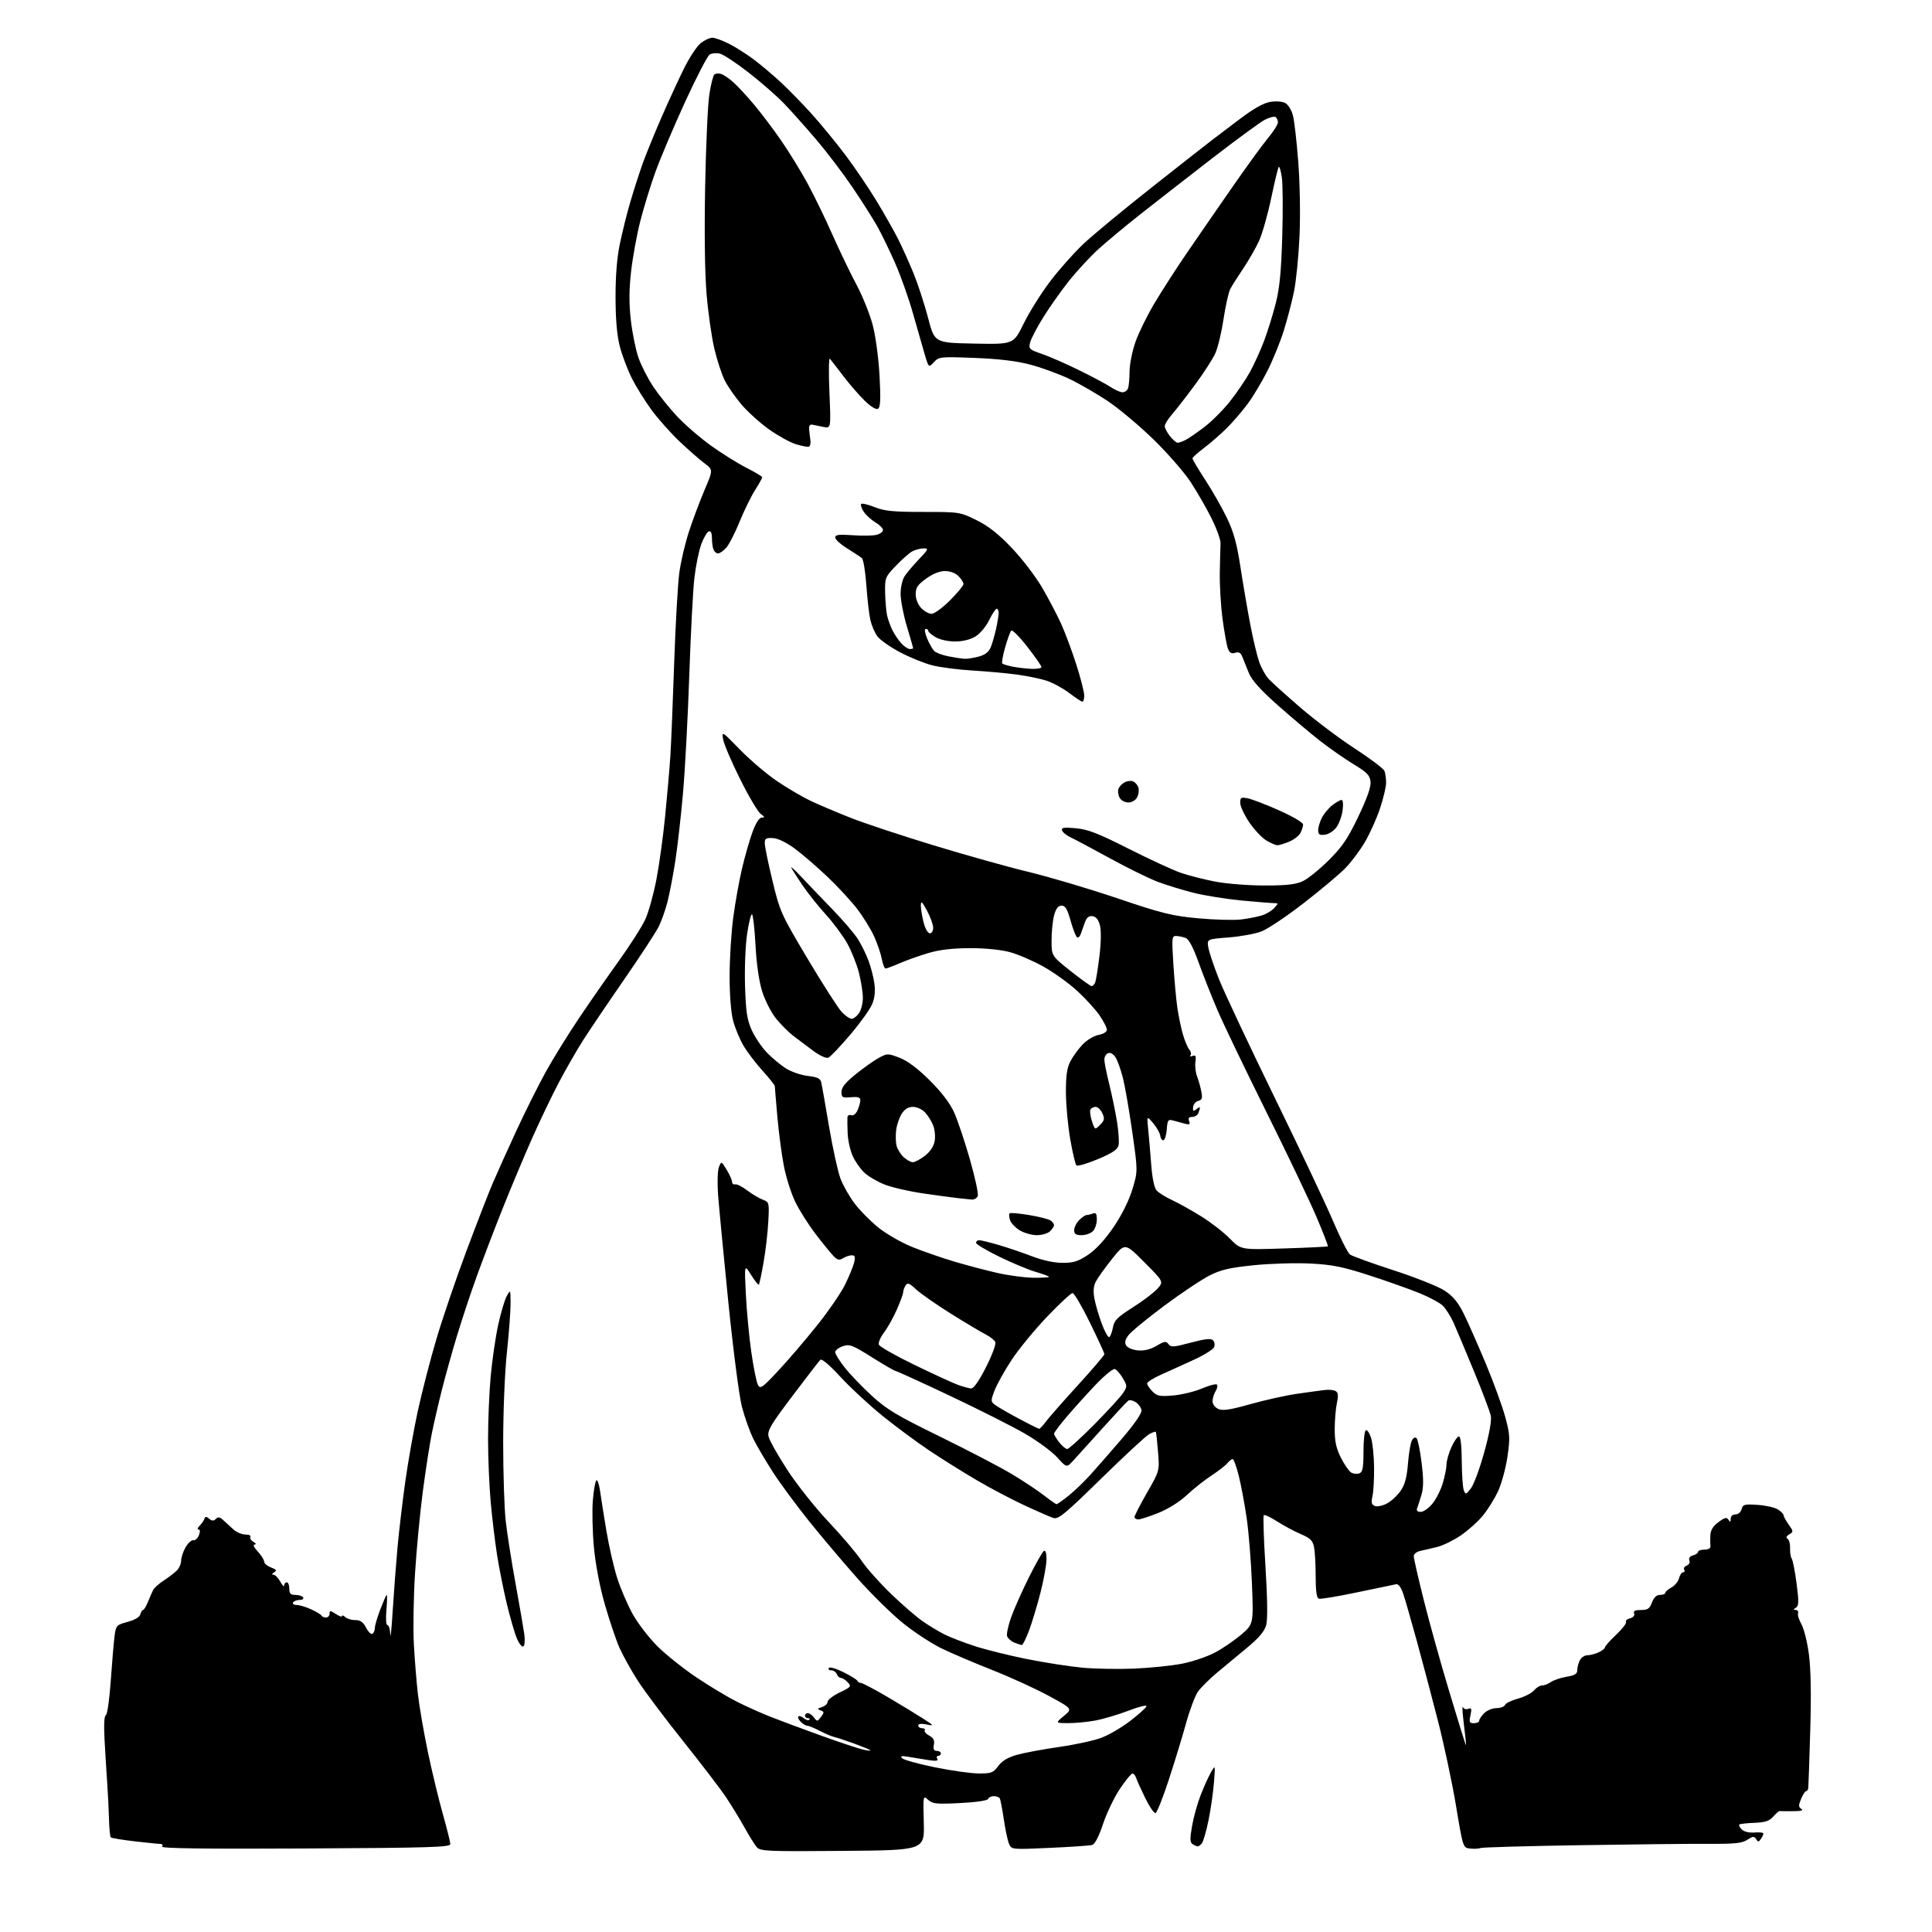 <?xml version="1.0" encoding="UTF-8" standalone="no"?>
<svg 
  version="1.1" 
  xmlns="http://www.w3.org/2000/svg" 
  xmlns:xlink="http://www.w3.org/1999/xlink" 
  xmlns:svg="http://www.w3.org/2000/svg"
  xmlns:rdf="http://www.w3.org/1999/02/22-rdf-syntax-ns#"
  xmlns:cc="http://creativecommons.org/ns#"
  xmlns:dc="http://purl.org/dc/elements/1.1/"
  viewBox="0 0 768 768"
  width="768"
  height="768"
>
<style>svg {background-color: white; }</style>"
<path stroke="none" fill="black" fill-rule="evenodd" d="M334.92,735.76C304.84,736.01 302.22,735.89 300.82,734.26C299.99,733.29 297.81,729.80 295.98,726.50C294.15,723.20 290.85,717.80 288.65,714.50C286.46,711.20 278.72,701.08 271.46,692.00C264.20,682.92 256.10,672.12 253.47,668.00C250.83,663.88 247.59,658.03 246.25,655.02C244.91,652.00 242.32,644.32 240.48,637.95C238.42,630.78 236.75,622.05 236.09,615.08C235.52,608.88 235.32,600.46 235.67,596.37C236.02,592.28 236.65,588.71 237.09,588.45C237.52,588.18 238.17,590.11 238.54,592.73C238.91,595.35 240.04,602.47 241.05,608.55C242.07,614.63 243.99,623.03 245.32,627.22C246.65,631.41 249.44,637.91 251.53,641.67C253.62,645.42 258.10,651.23 261.49,654.57C264.87,657.90 271.86,663.45 277.01,666.90C282.16,670.35 289.33,674.65 292.94,676.46C296.55,678.27 302.43,680.92 306.00,682.34C309.57,683.76 318.68,687.15 326.22,689.87C333.77,692.60 341.42,695.14 343.22,695.53C345.03,695.92 346.27,696.02 346.00,695.75C345.73,695.49 342.80,694.29 339.50,693.08C336.20,691.88 332.65,690.71 331.62,690.48C330.58,690.25 327.98,689.15 325.84,688.03C323.69,686.91 321.47,686.00 320.90,686.00C320.33,686.00 319.16,685.30 318.31,684.45C317.46,683.60 317.03,682.64 317.36,682.31C317.68,681.98 318.65,682.29 319.50,683.00C320.35,683.71 321.34,684.00 321.69,683.64C322.04,683.29 321.81,683.00 321.17,683.00C320.53,683.00 320.00,682.55 320.00,682.00C320.00,681.45 320.51,681.00 321.14,681.00C321.77,681.00 322.86,681.79 323.58,682.75C324.80,684.40 324.96,684.39 326.36,682.50C327.70,680.71 327.68,680.44 326.18,679.90C324.77,679.39 324.86,679.18 326.75,678.58C327.99,678.19 329.00,677.24 329.00,676.47C329.00,675.70 331.17,674.04 333.81,672.77C338.33,670.61 338.52,670.36 336.98,668.74C336.07,667.78 334.86,667.00 334.27,667.00C333.69,667.00 332.95,666.33 332.64,665.50C332.32,664.67 331.35,664.00 330.47,664.00C329.60,664.00 329.15,663.57 329.47,663.05C329.80,662.52 332.33,663.25 335.28,664.71C338.15,666.14 340.65,667.70 340.83,668.16C341.02,668.62 341.65,669.00 342.25,669.00C342.84,669.00 347.64,671.54 352.91,674.63C358.19,677.73 364.52,681.59 367.00,683.20C371.40,686.06 371.43,686.12 368.25,685.49C366.19,685.08 365.00,685.24 365.00,685.92C365.00,686.51 365.70,687.00 366.56,687.00C367.42,687.00 367.88,687.38 367.59,687.85C367.30,688.32 368.11,689.26 369.38,689.94C371.08,690.85 371.57,691.81 371.23,693.59C370.89,695.33 371.21,696.00 372.38,696.00C373.27,696.00 374.00,696.45 374.00,697.00C374.00,697.55 373.52,698.00 372.94,698.00C372.36,698.00 372.20,698.52 372.59,699.15C373.11,699.99 372.11,700.12 368.90,699.63C366.48,699.25 362.93,698.68 361.00,698.35C358.37,697.90 357.77,698.04 358.59,698.92C359.19,699.56 365.04,701.18 371.59,702.52C378.14,703.86 386.00,704.97 389.06,704.98C394.08,705.00 394.84,704.71 396.82,702.02C398.34,699.97 400.64,698.59 404.26,697.57C407.14,696.76 414.65,695.36 420.95,694.46C427.25,693.56 434.82,691.92 437.77,690.81C440.73,689.71 445.89,686.69 449.25,684.11C452.61,681.54 455.53,678.91 455.74,678.28C455.95,677.64 452.78,678.41 448.69,679.99C444.61,681.56 438.64,683.33 435.45,683.93C432.25,684.52 427.35,684.99 424.57,684.97C419.50,684.95 419.50,684.95 422.92,682.11C426.35,679.27 426.35,679.27 416.92,674.14C411.74,671.32 401.65,666.71 394.50,663.89C387.35,661.07 378.30,657.22 374.39,655.32C370.47,653.43 363.61,648.95 359.14,645.37C354.67,641.80 346.42,633.70 340.80,627.37C335.18,621.04 326.54,610.83 321.61,604.68C316.68,598.53 310.30,589.90 307.44,585.50C304.58,581.10 301.04,575.09 299.56,572.15C298.08,569.21 295.99,563.36 294.91,559.15C293.81,554.88 291.43,536.49 289.51,517.50C287.63,498.80 285.80,479.68 285.45,475.00C285.10,470.28 285.24,465.39 285.77,464.00C286.73,461.50 286.73,461.50 288.86,465.00C290.03,466.93 290.99,469.08 291.00,469.79C291.00,470.51 291.56,470.96 292.25,470.80C292.94,470.64 295.08,471.72 297.00,473.19C298.93,474.66 301.70,476.32 303.16,476.87C305.77,477.86 305.81,478.01 305.41,485.62C305.19,489.88 304.34,497.17 303.53,501.83C302.72,506.48 301.87,510.46 301.65,510.68C301.43,510.90 300.05,509.15 298.57,506.79C295.89,502.50 295.89,502.50 296.49,514.50C296.81,521.10 297.79,531.45 298.66,537.50C299.53,543.55 300.70,549.39 301.27,550.47C302.21,552.26 302.91,551.79 309.29,544.97C313.14,540.86 320.07,532.77 324.69,527.00C329.32,521.23 334.41,513.80 336.01,510.50C337.61,507.20 339.22,503.26 339.57,501.75C340.07,499.61 339.85,499.00 338.59,499.00C337.70,499.00 336.15,499.52 335.13,500.15C333.65,501.08 332.93,500.92 331.40,499.36C330.35,498.30 327.12,494.33 324.22,490.54C321.31,486.76 317.64,480.92 316.04,477.58C314.45,474.24 312.45,467.90 311.60,463.50C310.74,459.10 309.58,450.32 309.02,444.00C308.46,437.68 308.01,432.17 308.00,431.76C308.00,431.35 305.80,428.59 303.10,425.61C300.41,422.64 296.99,418.14 295.52,415.62C294.04,413.09 292.20,408.66 291.43,405.76C290.58,402.57 290.03,395.57 290.03,388.00C290.04,381.12 290.68,370.71 291.46,364.86C292.23,359.01 293.80,350.24 294.94,345.36C296.08,340.49 297.97,333.91 299.13,330.75C300.50,327.03 301.81,325.00 302.84,325.00C304.12,325.00 304.04,324.71 302.44,323.59C301.33,322.82 297.66,316.63 294.27,309.84C290.88,303.05 287.83,295.93 287.48,294.00C286.86,290.53 286.91,290.56 294.18,298.01C298.20,302.15 304.88,307.81 309.00,310.59C313.12,313.38 319.16,316.91 322.42,318.44C325.67,319.97 332.69,322.94 338.02,325.05C343.34,327.17 358.19,332.09 371.01,336.00C383.84,339.91 400.89,344.69 408.91,346.61C416.94,348.54 432.73,353.23 444.00,357.03C462.13,363.16 465.88,364.08 476.41,365.05C482.97,365.65 490.62,365.85 493.41,365.50C496.21,365.15 499.91,364.43 501.63,363.89C503.35,363.36 505.56,362.04 506.53,360.96C508.24,359.08 508.23,359.00 506.40,359.00C505.36,359.00 499.55,358.53 493.50,357.96C487.45,357.38 478.90,356.01 474.50,354.91C470.10,353.81 463.65,351.83 460.16,350.51C456.67,349.18 448.12,344.97 441.16,341.16C434.20,337.34 427.18,333.61 425.57,332.86C423.96,332.11 422.44,330.87 422.19,330.10C421.82,328.97 422.86,328.80 427.66,329.24C432.45,329.67 436.47,331.23 448.67,337.40C456.96,341.59 466.33,345.91 469.48,346.99C472.62,348.07 478.80,349.64 483.21,350.48C487.62,351.32 496.39,352.00 502.71,352.00C511.42,352.00 515.08,351.59 517.85,350.30C519.86,349.37 524.48,345.64 528.13,342.02C533.54,336.66 535.71,333.46 539.94,324.63C543.46,317.27 545.02,312.84 544.81,310.76C544.55,308.21 543.47,307.08 538.19,303.87C534.71,301.77 528.77,297.63 524.98,294.69C521.19,291.74 513.60,285.36 508.12,280.51C501.15,274.33 497.66,270.46 496.47,267.60C495.54,265.34 494.38,262.46 493.88,261.19C493.21,259.46 492.48,259.03 490.99,259.50C489.51,259.97 488.78,259.54 488.12,257.81C487.63,256.53 486.67,251.21 485.98,245.99C485.28,240.77 484.80,232.45 484.89,227.50C484.99,222.55 485.11,217.38 485.18,216.00C485.24,214.62 483.65,210.18 481.64,206.12C479.62,202.06 475.87,195.53 473.30,191.62C470.73,187.70 464.09,180.10 458.56,174.71C453.03,169.33 444.89,162.49 440.48,159.52C436.06,156.55 429.09,152.52 424.98,150.57C420.86,148.63 413.90,146.08 409.50,144.93C404.04,143.49 397.03,142.65 387.41,142.28C373.78,141.75 373.26,141.81 371.24,143.97C369.17,146.20 369.17,146.20 367.58,140.85C366.71,137.91 364.63,130.63 362.95,124.69C361.28,118.74 358.09,109.74 355.87,104.69C353.65,99.63 350.45,93.03 348.75,90.00C347.05,86.97 342.62,80.00 338.90,74.50C335.18,69.00 328.69,60.45 324.48,55.50C320.26,50.55 314.49,44.09 311.66,41.14C308.82,38.20 302.51,32.68 297.64,28.89C292.77,25.09 287.64,21.70 286.24,21.34C284.84,20.99 282.97,21.15 282.10,21.69C281.22,22.24 276.81,30.74 272.30,40.59C267.79,50.44 262.50,62.93 260.54,68.34C258.59,73.75 255.87,82.60 254.50,87.99C253.13,93.39 251.50,102.35 250.87,107.90C250.04,115.21 250.01,120.56 250.77,127.28C251.35,132.38 252.72,139.10 253.81,142.21C254.90,145.31 257.53,150.47 259.65,153.66C261.77,156.85 266.04,162.17 269.14,165.49C272.24,168.81 278.32,174.06 282.64,177.16C286.96,180.27 293.31,184.23 296.75,185.97C300.19,187.71 303.00,189.40 303.00,189.73C303.00,190.06 301.69,192.39 300.10,194.91C298.50,197.44 295.74,203.10 293.95,207.50C292.17,211.90 289.80,216.51 288.68,217.75C287.56,218.99 286.10,220.00 285.43,220.00C284.76,220.00 283.94,219.29 283.61,218.42C283.27,217.55 283.00,215.49 283.00,213.83C283.00,211.88 282.56,210.98 281.75,211.25C281.06,211.48 279.72,213.76 278.77,216.32C277.82,218.88 276.59,224.92 276.03,229.74C275.47,234.56 274.56,252.00 274.00,268.50C273.44,285.00 272.32,306.06 271.50,315.30C270.69,324.54 269.31,336.69 268.44,342.30C267.57,347.91 266.18,355.17 265.35,358.44C264.52,361.71 262.93,366.21 261.80,368.44C260.68,370.67 254.48,380.15 248.02,389.50C241.55,398.85 234.26,409.65 231.80,413.50C229.35,417.35 225.06,424.81 222.27,430.08C219.48,435.35 214.63,445.47 211.48,452.58C208.33,459.69 203.07,472.23 199.79,480.45C196.51,488.68 191.87,500.83 189.48,507.45C187.08,514.08 183.53,524.79 181.58,531.25C179.63,537.72 176.93,547.39 175.59,552.75C174.24,558.11 172.45,565.88 171.62,570.00C170.78,574.12 169.18,584.49 168.06,593.03C166.94,601.57 165.55,616.20 164.97,625.53C164.39,634.86 164.18,647.45 164.51,653.50C164.83,659.55 165.56,668.55 166.13,673.50C166.70,678.45 168.49,688.80 170.10,696.50C171.71,704.20 174.38,715.25 176.02,721.05C177.66,726.85 179.00,732.25 179.00,733.05C179.00,734.30 170.99,734.54 121.41,734.80C81.38,735.01 64.02,734.78 64.47,734.05C64.83,733.47 64.53,733.00 63.81,732.99C63.09,732.99 58.47,732.52 53.55,731.96C48.63,731.39 44.35,730.68 44.05,730.38C43.75,730.08 43.42,726.83 43.33,723.16C43.24,719.50 42.91,712.90 42.60,708.50C42.29,704.10 41.82,696.37 41.55,691.32C41.24,685.54 41.44,682.02 42.08,681.81C42.64,681.62 43.53,675.40 44.04,667.98C44.56,660.57 45.24,652.58 45.56,650.23C46.10,646.14 46.32,645.91 50.72,644.73C53.56,643.97 55.49,642.83 55.78,641.75C56.03,640.79 56.52,640.00 56.87,640.00C57.22,640.00 58.10,638.54 58.82,636.75C59.54,634.96 60.48,632.83 60.91,632.00C61.34,631.17 63.22,629.50 65.09,628.28C66.97,627.06 69.29,625.29 70.25,624.35C71.21,623.42 72.00,621.64 72.00,620.41C72.00,619.17 72.79,616.78 73.75,615.10C74.71,613.41 76.11,612.14 76.87,612.27C77.62,612.40 78.62,611.49 79.08,610.25C79.63,608.81 79.56,608.00 78.90,608.00C78.32,608.00 78.52,607.33 79.34,606.52C80.15,605.70 81.01,604.47 81.25,603.77C81.59,602.76 81.98,602.75 83.16,603.73C84.29,604.66 84.93,604.67 85.81,603.79C86.70,602.90 87.40,603.02 88.74,604.27C89.71,605.17 91.51,606.83 92.75,607.95C93.99,609.08 96.15,610.00 97.56,610.00C98.97,610.00 99.86,610.42 99.54,610.94C99.22,611.45 99.75,612.34 100.73,612.91C101.78,613.52 101.97,613.95 101.21,613.97C100.45,613.99 100.96,615.12 102.46,616.74C103.86,618.25 105.00,620.06 105.00,620.76C105.00,621.47 106.22,622.51 107.72,623.08C109.90,623.91 110.14,624.30 108.97,625.04C108.02,625.64 107.93,625.97 108.72,625.98C109.39,625.99 110.61,627.24 111.43,628.75C112.25,630.26 112.94,630.94 112.96,630.25C112.98,629.56 113.45,629.00 114.00,629.00C114.55,629.00 115.00,630.12 115.00,631.50C115.00,633.48 115.50,634.00 117.44,634.00C118.78,634.00 120.16,634.45 120.50,635.00C120.84,635.55 120.22,636.00 119.12,636.00C118.02,636.00 116.84,636.45 116.50,637.00C116.16,637.55 116.79,638.00 117.91,638.00C119.02,638.00 121.63,638.79 123.72,639.75C125.80,640.71 127.65,641.84 127.83,642.25C128.02,642.66 128.80,643.00 129.58,643.00C130.36,643.00 131.00,642.31 131.00,641.48C131.00,640.14 131.31,640.16 133.50,641.59C134.88,642.49 136.00,642.86 136.00,642.42C136.00,641.97 136.54,642.14 137.20,642.80C137.86,643.46 139.65,644.00 141.17,644.00C143.25,644.00 144.34,644.76 145.52,647.03C146.38,648.70 147.52,649.80 148.04,649.47C148.57,649.15 149.00,648.12 149.00,647.19C149.00,646.26 149.94,643.02 151.09,640.00C152.24,636.98 153.40,634.27 153.68,634.00C153.95,633.73 153.93,636.31 153.62,639.75C153.29,643.49 153.46,646.00 154.03,646.00C154.57,646.00 155.07,647.69 155.15,649.75C155.22,651.81 155.65,647.65 156.09,640.50C156.54,633.35 157.39,622.10 157.98,615.50C158.58,608.90 159.98,596.98 161.10,589.00C162.22,581.02 164.47,568.34 166.10,560.81C167.74,553.28 171.09,540.34 173.55,532.05C176.01,523.76 181.36,508.09 185.43,497.24C189.50,486.38 194.16,474.35 195.80,470.50C197.44,466.65 201.71,457.17 205.29,449.43C208.87,441.69 214.16,431.12 217.03,425.94C219.91,420.76 225.74,411.34 229.98,405.01C234.23,398.68 241.43,388.32 245.98,382.00C250.53,375.68 255.29,368.18 256.57,365.34C257.85,362.51 259.80,355.46 260.92,349.67C262.04,343.89 263.61,332.48 264.42,324.33C265.23,316.17 266.16,305.45 266.48,300.50C266.80,295.55 267.48,278.90 268.00,263.50C268.52,248.10 269.45,231.90 270.06,227.50C270.67,223.10 272.43,215.68 273.97,211.00C275.51,206.32 278.28,198.96 280.13,194.63C283.49,186.75 283.49,186.75 280.00,184.13C278.07,182.69 273.65,178.81 270.17,175.52C266.69,172.23 261.68,166.60 259.04,163.02C256.40,159.43 252.87,153.76 251.19,150.42C249.51,147.08 247.38,141.45 246.44,137.92C245.28,133.52 244.73,127.40 244.69,118.50C244.66,109.85 245.23,102.65 246.39,97.00C247.35,92.33 249.26,84.67 250.64,80.00C252.02,75.33 254.20,68.58 255.47,65.00C256.75,61.42 260.15,53.10 263.02,46.50C265.90,39.90 269.97,31.06 272.08,26.86C274.19,22.65 277.12,18.26 278.59,17.11C280.07,15.95 282.12,15.00 283.17,15.00C284.21,15.00 287.19,16.08 289.79,17.40C292.39,18.71 296.82,21.53 299.64,23.65C302.45,25.77 307.24,29.80 310.28,32.61C313.32,35.42 318.82,41.05 322.50,45.11C326.17,49.17 332.23,56.55 335.97,61.50C339.70,66.45 345.29,74.69 348.40,79.82C351.50,84.94 355.38,91.79 357.02,95.03C358.65,98.27 361.42,104.43 363.17,108.71C364.92,113.00 367.51,120.95 368.93,126.38C371.50,136.27 371.50,136.27 387.19,136.58C402.88,136.89 402.88,136.89 406.89,128.70C409.09,124.19 413.81,116.65 417.37,111.95C420.92,107.25 426.92,100.50 430.68,96.95C434.45,93.40 446.94,83.08 458.45,74.00C469.96,64.92 480.57,56.60 482.03,55.50C483.50,54.40 488.35,50.73 492.81,47.34C498.24,43.22 502.23,40.97 504.88,40.52C507.19,40.13 509.70,40.31 510.89,40.94C512.01,41.54 513.39,43.73 513.94,45.80C514.50,47.86 515.47,56.29 516.09,64.53C516.75,73.14 516.95,85.66 516.57,94.00C516.21,101.97 515.22,111.86 514.37,115.97C513.52,120.08 511.70,127.05 510.31,131.47C508.93,135.89 506.03,143.02 503.87,147.33C501.71,151.63 498.16,157.57 495.98,160.52C493.80,163.47 490.00,167.87 487.54,170.30C485.08,172.73 481.04,176.25 478.56,178.11C476.09,179.97 474.05,181.82 474.03,182.22C474.01,182.61 476.29,186.44 479.08,190.72C481.88,195.00 485.75,201.81 487.70,205.85C490.41,211.48 491.66,216.02 493.09,225.35C494.11,232.03 495.87,242.30 496.99,248.16C498.11,254.03 499.71,260.76 500.55,263.13C501.38,265.50 503.06,268.53 504.28,269.86C505.50,271.19 511.21,276.34 516.96,281.30C522.71,286.26 532.43,293.58 538.56,297.56C544.69,301.54 550.00,305.56 550.35,306.48C550.71,307.41 551.00,309.51 551.00,311.16C551.00,312.80 549.90,317.42 548.56,321.42C547.22,325.42 544.52,331.41 542.57,334.74C540.62,338.06 537.11,342.75 534.76,345.14C532.42,347.54 524.99,353.77 518.25,359.00C511.51,364.23 503.95,369.29 501.46,370.25C498.96,371.21 493.07,372.29 488.35,372.65C479.79,373.31 479.79,373.31 480.32,376.58C480.61,378.38 482.51,384.05 484.54,389.18C486.57,394.30 496.48,415.38 506.55,436.00C516.62,456.62 527.16,478.90 529.96,485.50C532.77,492.10 535.76,498.02 536.60,498.66C537.44,499.30 545.26,502.13 553.97,504.96C562.68,507.79 571.84,511.44 574.31,513.08C577.64,515.29 579.62,517.69 581.89,522.28C583.58,525.70 587.50,534.58 590.60,542.00C593.70,549.42 597.18,558.95 598.33,563.17C600.24,570.14 600.32,571.58 599.24,579.03C598.58,583.54 596.93,589.67 595.56,592.65C594.20,595.63 591.47,600.03 589.49,602.44C587.52,604.85 583.56,608.41 580.70,610.34C577.84,612.28 573.70,614.32 571.50,614.89C569.30,615.45 566.26,616.16 564.75,616.47C563.13,616.81 562.00,617.70 562.00,618.64C562.00,619.52 563.82,627.50 566.05,636.37C568.27,645.24 572.81,661.50 576.13,672.50C579.45,683.50 582.36,692.95 582.59,693.50C582.82,694.05 582.76,692.48 582.45,690.00C582.14,687.52 581.70,683.70 581.48,681.50C581.26,679.30 581.32,678.04 581.60,678.69C581.89,679.35 582.83,679.62 583.68,679.29C584.95,678.80 585.10,679.25 584.53,681.85C583.93,684.60 584.11,685.00 585.92,685.00C587.06,685.00 588.00,684.55 588.00,684.00C588.00,683.45 588.90,682.10 590.00,681.00C591.10,679.90 593.30,679.00 594.89,679.00C596.48,679.00 598.00,678.43 598.27,677.74C598.54,677.05 600.84,675.92 603.38,675.24C605.93,674.56 608.79,673.10 609.73,672.00C610.67,670.90 612.14,670.00 613.00,670.00C613.86,670.00 615.44,669.38 616.53,668.63C617.61,667.87 620.41,666.93 622.75,666.54C626.08,665.98 627.00,665.39 627.00,663.85C627.00,662.76 627.47,661.00 628.04,659.93C628.60,658.87 629.93,658.00 630.99,658.00C632.04,658.00 634.05,657.48 635.45,656.84C636.85,656.20 638.00,655.31 638.00,654.85C638.00,654.39 640.00,652.13 642.45,649.83C644.90,647.53 646.65,645.24 646.35,644.76C646.05,644.27 646.77,643.61 647.96,643.30C649.25,642.96 649.90,642.19 649.59,641.37C649.21,640.38 649.97,640.00 652.31,640.00C655.00,640.00 655.76,639.49 656.69,637.00C657.45,634.99 658.51,634.00 659.91,634.00C661.06,634.00 662.00,633.63 662.00,633.17C662.00,632.71 663.09,631.75 664.42,631.04C665.76,630.33 667.12,628.68 667.44,627.37C667.77,626.07 668.51,625.00 669.08,625.00C669.65,625.00 669.84,624.55 669.50,623.99C669.15,623.44 669.60,622.71 670.49,622.36C671.41,622.01 671.87,621.10 671.55,620.28C671.20,619.36 671.74,618.62 673.00,618.29C674.10,618.00 675.00,617.37 675.00,616.88C675.00,616.40 676.14,616.00 677.54,616.00C679.00,616.00 680.02,615.46 679.93,614.75C679.84,614.06 679.82,612.12 679.88,610.44C679.97,608.25 680.89,606.72 683.12,605.07C685.64,603.20 686.40,603.03 687.10,604.13C687.78,605.21 687.97,605.12 687.98,603.75C687.99,602.71 688.76,602.00 689.88,602.00C690.95,602.00 692.00,601.10 692.31,599.91C692.80,598.03 693.45,597.86 698.68,598.21C701.88,598.42 705.51,599.24 706.75,600.04C707.99,600.83 709.00,601.87 709.00,602.34C709.00,602.81 709.91,604.47 711.02,606.03C712.94,608.73 712.95,608.93 711.27,609.92C710.06,610.63 709.86,611.21 710.62,611.73C711.23,612.15 711.67,613.85 711.59,615.50C711.52,617.15 711.81,619.01 712.25,619.63C712.68,620.25 713.55,624.68 714.17,629.48C715.11,636.75 715.06,638.35 713.90,639.09C712.78,639.79 712.77,639.97 713.83,639.98C714.57,639.99 714.98,640.56 714.75,641.25C714.51,641.94 715.13,643.94 716.12,645.70C717.11,647.46 718.44,652.83 719.07,657.63C719.84,663.41 720.02,673.66 719.60,687.93C719.25,699.79 718.90,710.06 718.82,710.75C718.73,711.44 718.35,712.00 717.95,712.00C717.56,712.00 716.67,713.39 715.96,715.09C714.89,717.67 714.91,718.33 716.09,719.08C717.03,719.67 715.93,719.97 712.75,719.98C710.14,719.99 707.74,719.97 707.42,719.93C707.11,719.90 705.97,720.88 704.89,722.12C703.36,723.89 701.73,724.43 697.39,724.60C694.34,724.72 691.63,725.03 691.38,725.29C691.12,725.55 691.57,726.43 692.39,727.25C693.29,728.14 695.29,728.62 697.44,728.45C699.40,728.29 700.99,728.47 700.98,728.83C700.98,729.20 700.53,730.17 699.98,731.00C699.14,732.29 698.87,732.30 698.09,731.08C697.31,729.87 696.79,729.91 694.60,731.34C692.51,732.71 689.64,733.01 679.26,732.95C672.24,732.91 649.27,733.15 628.21,733.49C607.15,733.82 589.30,734.33 588.55,734.62C587.79,734.91 585.91,735.00 584.36,734.82C581.56,734.50 581.56,734.50 578.80,717.89C577.28,708.75 574.02,693.45 571.57,683.89C569.11,674.32 565.31,659.98 563.12,652.00C560.93,644.02 558.53,635.70 557.79,633.50C556.94,630.98 555.90,629.60 554.97,629.76C554.16,629.90 547.20,631.35 539.50,632.98C531.80,634.61 524.94,635.74 524.25,635.50C523.38,635.20 523.00,632.48 523.00,626.66C523.00,622.03 522.71,616.80 522.36,615.03C521.83,612.38 520.88,611.45 517.11,609.84C514.57,608.76 510.35,606.49 507.71,604.81C505.08,603.12 502.67,601.99 502.37,602.30C502.06,602.61 502.36,611.78 503.04,622.68C503.84,635.55 503.94,643.72 503.33,645.98C502.66,648.46 500.52,651.01 495.94,654.82C492.40,657.77 486.97,662.27 483.88,664.84C480.79,667.40 477.33,670.85 476.18,672.50C475.04,674.15 472.92,679.77 471.48,685.00C470.04,690.23 466.95,700.32 464.63,707.43C462.30,714.55 459.93,720.52 459.36,720.71C458.79,720.90 456.95,718.23 455.26,714.78C453.57,711.33 451.94,707.71 451.63,706.75C451.32,705.79 450.66,705.00 450.17,705.00C449.67,705.00 447.43,707.73 445.19,711.07C442.95,714.40 439.94,720.68 438.49,725.02C436.84,729.98 435.24,733.09 434.18,733.39C433.26,733.66 425.65,734.19 417.29,734.56C402.07,735.25 402.07,735.25 401.08,732.88C400.53,731.57 399.60,727.17 399.01,723.10C398.42,719.03 397.70,715.32 397.41,714.85C397.12,714.38 396.05,714.00 395.02,714.00C394.00,714.00 393.00,714.49 392.80,715.10C392.58,715.75 388.13,716.41 381.71,716.74C372.24,717.22 370.74,717.07 368.95,715.46C366.94,713.63 366.93,713.65 367.22,724.56C367.50,735.50 367.50,735.50 334.92,735.76zM476.13,733.98C475.78,733.98 474.88,733.58 474.13,733.10C473.00,732.39 472.96,731.07 473.87,725.82C474.48,722.30 476.04,716.73 477.33,713.46C478.61,710.18 480.44,706.15 481.39,704.50C483.11,701.50 483.11,701.50 482.56,708.62C482.26,712.53 481.28,719.28 480.40,723.62C479.51,727.95 478.32,732.06 477.77,732.75C477.21,733.44 476.47,733.99 476.13,733.98zM451.00,663.29C457.32,663.02 465.88,662.13 470.00,661.32C474.12,660.50 479.98,658.51 483.00,656.90C486.02,655.30 490.70,652.09 493.40,649.79C498.29,645.59 498.29,645.59 497.67,629.55C497.32,620.72 496.38,608.94 495.56,603.37C494.75,597.80 493.33,590.26 492.42,586.62C491.51,582.98 490.42,580.00 490.00,580.00C489.59,580.00 488.63,580.75 487.87,581.67C487.12,582.58 484.25,584.80 481.50,586.61C478.75,588.41 474.36,591.88 471.75,594.34C468.90,597.00 464.38,599.84 460.49,601.40C456.91,602.83 453.31,604.00 452.49,604.00C451.67,604.00 451.00,603.56 451.00,603.01C451.00,602.47 453.24,598.12 455.97,593.35C460.95,584.68 460.95,584.68 460.33,577.09C460.00,572.91 459.60,569.35 459.45,569.17C459.29,568.99 458.12,569.40 456.84,570.09C455.55,570.77 446.97,578.72 437.76,587.74C423.38,601.82 420.70,604.04 418.77,603.43C417.54,603.04 412.36,600.78 407.26,598.41C402.16,596.05 393.61,591.54 388.25,588.39C382.89,585.25 374.45,579.97 369.50,576.66C364.55,573.36 356.18,567.16 350.90,562.90C345.62,558.63 338.08,551.65 334.14,547.38C329.72,542.57 326.64,539.97 326.07,540.56C325.56,541.08 320.59,547.53 315.03,554.89C306.36,566.36 304.99,568.68 305.51,571.03C305.84,572.54 309.21,578.54 313.01,584.37C316.80,590.20 324.19,599.49 329.43,605.03C334.67,610.56 340.54,617.49 342.49,620.42C344.44,623.35 349.74,629.31 354.27,633.66C358.79,638.01 364.52,642.95 367.00,644.64C369.48,646.34 373.30,648.63 375.50,649.74C377.70,650.85 383.10,652.93 387.50,654.36C391.90,655.79 401.28,658.12 408.35,659.53C415.42,660.94 425.32,662.47 430.35,662.94C435.38,663.40 444.68,663.56 451.00,663.29zM208.03,654.48C207.50,654.81 206.34,653.37 205.46,651.29C204.58,649.21 202.78,643.00 201.46,637.50C200.14,632.00 198.39,623.23 197.57,618.00C196.76,612.77 195.62,603.33 195.05,597.00C194.48,590.67 194.01,579.42 194.01,572.00C194.01,564.58 194.48,553.33 195.07,547.00C195.65,540.67 196.97,531.58 198.01,526.79C199.05,522.00 200.57,516.83 201.41,515.29C202.91,512.51 202.92,512.52 202.96,518.00C202.98,521.02 202.33,529.80 201.51,537.50C200.66,545.46 200.02,560.99 200.02,573.50C200.02,585.60 200.47,599.55 201.02,604.50C201.57,609.45 203.33,620.70 204.94,629.50C206.54,638.30 208.11,647.39 208.43,649.69C208.75,652.00 208.57,654.15 208.03,654.48zM406.18,653.94C405.81,653.90 404.48,653.46 403.23,652.96C401.98,652.46 400.69,651.35 400.36,650.49C400.03,649.63 400.77,646.13 402.01,642.71C403.25,639.30 406.44,632.15 409.10,626.83C411.76,621.51 414.40,616.87 414.97,616.52C415.61,616.12 416.00,617.37 416.00,619.81C416.00,621.97 414.92,627.96 413.60,633.12C412.28,638.28 410.22,645.09 409.03,648.25C407.83,651.41 406.55,653.97 406.18,653.94zM564.75,601.00C565.83,601.00 567.91,599.55 569.38,597.77C570.85,596.00 572.72,592.32 573.53,589.59C574.34,586.87 575.01,583.48 575.02,582.07C575.03,580.66 575.91,577.59 576.97,575.25C578.03,572.91 579.37,571.00 579.95,571.00C580.61,571.00 581.03,574.66 581.07,580.75C581.11,586.11 581.48,591.35 581.88,592.39C582.58,594.16 582.77,594.11 584.70,591.66C585.83,590.21 588.21,583.80 589.98,577.40C592.01,570.10 592.99,564.69 592.62,562.84C592.30,561.23 589.31,553.30 585.97,545.21C582.64,537.12 578.96,528.37 577.80,525.77C576.63,523.18 574.68,520.11 573.46,518.97C572.24,517.82 568.10,515.60 564.25,514.04C560.41,512.47 551.49,509.31 544.43,507.02C533.83,503.57 529.75,502.74 521.03,502.28C515.21,501.98 505.07,502.27 498.48,502.94C488.82,503.93 485.39,504.72 480.79,507.04C477.65,508.63 469.55,514.04 462.79,519.07C456.03,524.10 449.64,529.35 448.60,530.75C447.20,532.61 446.96,533.71 447.70,534.89C448.25,535.78 450.37,536.64 452.41,536.81C454.86,537.02 457.35,536.40 459.76,534.98C462.92,533.11 463.54,533.02 464.49,534.31C465.44,535.62 466.53,535.54 473.32,533.73C478.95,532.23 481.36,531.96 482.17,532.77C482.77,533.37 482.99,534.59 482.65,535.47C482.31,536.36 478.76,538.60 474.77,540.44C470.77,542.29 464.91,544.95 461.75,546.35C458.59,547.75 456.00,549.36 456.00,549.94C456.00,550.53 456.96,551.96 458.13,553.13C459.98,554.98 461.05,555.18 466.38,554.72C469.74,554.43 474.87,553.18 477.77,551.95C480.67,550.72 483.36,550.02 483.74,550.40C484.11,550.78 483.88,551.96 483.21,553.03C482.55,554.10 482.00,555.89 482.00,557.01C482.00,558.16 482.99,559.50 484.28,560.08C486.05,560.89 488.90,560.46 497.08,558.16C502.86,556.54 511.18,554.69 515.55,554.06C519.92,553.43 524.89,552.75 526.59,552.55C528.28,552.34 530.26,552.54 530.98,552.99C531.95,553.59 532.07,554.81 531.45,557.65C530.98,559.77 530.59,564.43 530.57,568.00C530.55,572.96 531.14,575.68 533.02,579.44C534.39,582.16 536.23,584.82 537.11,585.35C538.00,585.88 539.46,586.04 540.36,585.69C541.69,585.18 542.00,583.55 542.00,577.09C542.00,572.71 542.41,568.86 542.92,568.55C543.43,568.24 544.35,569.54 544.98,571.45C545.61,573.36 546.17,578.65 546.22,583.21C546.27,587.77 545.98,592.96 545.58,594.75C544.99,597.33 545.19,598.14 546.55,598.66C547.49,599.02 549.66,598.56 551.38,597.63C553.10,596.71 555.53,594.44 556.80,592.59C558.47,590.15 559.26,587.22 559.68,581.87C560.01,577.82 560.70,573.66 561.23,572.64C561.81,571.51 562.55,571.15 563.11,571.71C563.61,572.21 564.52,576.62 565.11,581.51C565.93,588.15 565.90,591.38 565.03,594.30C564.38,596.45 563.62,598.84 563.32,599.60C562.98,600.51 563.48,601.00 564.75,601.00zM420.00,597.95C420.27,597.95 422.34,596.50 424.59,594.72C426.84,592.95 430.72,589.25 433.21,586.50C435.71,583.75 441.42,577.23 445.90,572.00C450.91,566.15 453.93,561.78 453.77,560.61C453.62,559.58 452.60,558.13 451.49,557.40C450.39,556.68 449.04,556.40 448.49,556.79C447.95,557.18 443.45,562.00 438.50,567.49C433.55,572.99 428.26,578.84 426.75,580.49C424.01,583.50 424.01,583.50 420.25,579.33C418.19,577.04 412.45,572.82 407.50,569.94C402.55,567.07 389.11,560.28 377.64,554.86C366.17,549.44 356.45,545.00 356.04,545.00C355.64,545.00 351.40,542.55 346.64,539.56C338.75,534.61 337.70,534.21 334.98,535.16C333.34,535.73 332.00,536.79 332.00,537.51C332.00,538.23 333.72,541.00 335.83,543.67C337.94,546.33 342.77,551.37 346.58,554.86C352.46,560.26 356.52,562.69 373.70,571.09C384.81,576.53 397.64,583.22 402.20,585.96C406.77,588.70 412.52,592.52 415.00,594.45C417.48,596.37 419.73,597.95 420.00,597.95zM424.25,576.00C424.85,576.00 429.69,571.61 434.99,566.25C440.29,560.89 445.44,555.27 446.42,553.77C448.14,551.14 448.14,550.92 446.34,547.85C445.32,546.10 443.89,544.46 443.16,544.22C442.44,543.98 438.93,546.87 435.36,550.64C431.79,554.41 426.65,560.11 423.94,563.30C421.22,566.49 419.00,569.47 419.00,569.92C419.00,570.36 419.93,571.92 421.07,573.37C422.21,574.81 423.64,576.00 424.25,576.00zM413.06,567.97C413.37,567.99 414.58,566.71 415.75,565.13C416.91,563.55 422.62,557.05 428.43,550.69C434.24,544.32 439.00,538.75 439.01,538.31C439.02,537.86 436.43,532.22 433.26,525.76C430.09,519.30 426.99,514.01 426.37,514.01C425.75,514.00 421.18,518.24 416.22,523.43C411.26,528.62 404.92,536.35 402.12,540.61C399.31,544.88 396.28,550.33 395.36,552.72C393.78,556.87 393.79,557.13 395.60,558.50C396.65,559.29 400.88,561.74 405.00,563.94C409.12,566.14 412.75,567.95 413.06,567.97zM386.07,551.93C387.06,551.97 389.21,548.89 391.93,543.52C394.30,538.86 395.98,534.38 395.67,533.57C395.36,532.77 393.62,531.35 391.80,530.44C389.99,529.52 383.77,525.82 378.00,522.21C372.23,518.60 366.02,514.27 364.21,512.59C361.45,510.03 360.76,509.77 359.97,511.01C359.45,511.83 359.02,513.05 359.02,513.72C359.01,514.39 357.86,517.52 356.47,520.67C355.07,523.82 352.78,527.90 351.38,529.75C349.97,531.59 349.07,533.74 349.37,534.53C349.68,535.32 356.01,538.92 363.45,542.53C370.89,546.14 378.67,549.72 380.74,550.48C382.81,551.24 385.20,551.89 386.07,551.93zM440.96,531.52C441.41,531.25 442.06,529.52 442.40,527.68C442.93,524.87 444.19,523.59 450.26,519.74C454.24,517.22 458.65,513.88 460.05,512.33C462.61,509.50 462.61,509.50 454.89,501.75C447.18,494.00 447.18,494.00 442.08,500.40C439.28,503.92 436.37,507.98 435.62,509.42C434.67,511.26 434.50,513.31 435.06,516.28C435.49,518.62 436.82,523.11 438.00,526.28C439.18,529.44 440.52,531.80 440.96,531.52zM410.75,507.92C414.19,507.96 417.00,507.81 417.00,507.57C417.00,507.33 414.64,506.45 411.75,505.61C408.86,504.77 402.34,502.05 397.25,499.57C392.16,497.09 388.00,494.60 388.00,494.03C388.00,493.46 388.56,493.00 389.25,493.00C389.94,493.00 393.43,493.86 397.00,494.90C400.58,495.95 406.55,497.97 410.27,499.40C414.53,501.03 419.04,502.00 422.41,502.00C426.80,502.00 428.65,501.41 432.60,498.75C435.71,496.66 439.31,492.73 442.69,487.75C445.94,482.96 448.78,477.26 450.13,472.80C452.32,465.60 452.32,465.60 450.11,450.05C448.89,441.50 447.21,431.80 446.38,428.50C445.54,425.20 444.21,421.50 443.42,420.28C442.57,418.96 441.39,418.30 440.50,418.64C439.67,418.96 439.00,420.10 439.00,421.19C439.00,422.28 439.86,426.62 440.91,430.83C441.96,435.05 443.36,441.78 444.01,445.79C444.66,449.80 444.94,454.10 444.63,455.34C444.21,457.01 442.08,458.41 436.35,460.81C432.10,462.58 428.29,463.68 427.88,463.26C427.47,462.84 426.38,458.23 425.46,453.00C424.54,447.77 423.76,439.45 423.72,434.50C423.68,427.75 424.11,424.62 425.44,422.00C426.42,420.07 428.61,417.04 430.30,415.26C432.02,413.45 434.83,411.75 436.69,411.40C438.64,411.03 440.00,410.18 440.00,409.32C440.00,408.52 438.68,405.95 437.07,403.60C435.46,401.26 431.49,396.91 428.24,393.92C425.00,390.94 418.97,386.60 414.85,384.28C410.73,381.97 404.69,379.35 401.43,378.48C397.82,377.51 391.58,376.89 385.50,376.91C378.61,376.93 373.48,377.53 369.00,378.86C365.43,379.92 360.33,381.73 357.67,382.89C355.01,384.05 352.47,385.00 352.03,385.00C351.59,385.00 350.92,383.31 350.54,381.25C350.17,379.19 348.79,375.13 347.48,372.24C346.17,369.35 343.11,364.40 340.68,361.24C338.25,358.08 332.90,352.30 328.78,348.40C324.67,344.49 318.87,339.50 315.90,337.31C312.57,334.86 309.26,333.27 307.25,333.15C304.50,333.00 304.00,333.31 304.00,335.20C304.00,336.43 305.38,343.15 307.07,350.13C310.04,362.43 310.48,363.39 321.06,381.16C327.07,391.25 333.16,400.74 334.58,402.25C336.00,403.76 337.78,405.00 338.53,405.00C339.28,405.00 340.59,404.00 341.44,402.78C342.30,401.56 343.00,398.81 343.00,396.67C343.00,394.54 342.29,390.02 341.43,386.64C340.56,383.26 338.47,378.02 336.78,375.00C335.09,371.98 331.25,366.80 328.25,363.50C325.25,360.20 321.11,355.02 319.07,352.00C317.02,348.98 315.00,345.82 314.58,345.00C314.16,344.18 315.91,345.75 318.48,348.50C321.05,351.25 326.64,357.10 330.92,361.50C335.19,365.90 339.80,371.30 341.15,373.50C342.51,375.70 344.37,379.52 345.29,382.00C346.22,384.48 347.25,388.54 347.59,391.03C348.01,394.07 347.71,396.75 346.69,399.19C345.86,401.19 341.92,406.67 337.95,411.36C333.97,416.05 330.05,420.15 329.23,420.47C328.40,420.78 325.79,419.59 323.34,417.77C320.91,415.97 317.34,413.29 315.40,411.81C313.46,410.32 310.32,407.17 308.42,404.81C306.53,402.44 304.07,397.62 302.97,394.09C301.72,390.08 300.73,383.23 300.33,375.80C299.98,369.27 299.36,363.72 298.95,363.47C298.54,363.22 297.66,366.72 296.99,371.25C296.31,375.86 295.94,385.02 296.17,392.00C296.50,402.28 296.97,405.39 298.83,409.50C300.08,412.25 302.76,416.24 304.80,418.36C306.83,420.48 310.22,423.31 312.32,424.66C314.42,426.01 318.36,427.37 321.08,427.70C325.05,428.17 326.12,428.70 326.50,430.39C326.75,431.55 328.15,439.48 329.59,448.00C331.04,456.52 333.07,465.75 334.10,468.50C335.14,471.25 337.69,475.74 339.77,478.47C341.84,481.21 346.10,485.51 349.22,488.02C352.34,490.53 358.41,494.01 362.70,495.73C366.99,497.46 374.54,500.07 379.48,501.54C384.42,503.00 392.07,505.02 396.48,506.02C400.89,507.02 407.31,507.87 410.75,507.92zM510.38,496.28C519.80,495.98 527.65,495.60 527.84,495.44C528.02,495.29 526.01,490.06 523.36,483.83C520.72,477.60 511.71,458.74 503.35,441.92C494.99,425.10 486.24,406.88 483.91,401.42C481.57,395.96 478.22,387.48 476.46,382.56C474.37,376.73 472.60,373.36 471.38,372.88C470.34,372.47 468.65,372.11 467.61,372.07C465.83,372.00 465.77,372.63 466.43,383.25C466.82,389.44 467.53,397.20 468.00,400.50C468.48,403.80 469.47,408.57 470.20,411.11C470.93,413.65 472.08,416.39 472.75,417.20C473.43,418.02 473.65,419.05 473.24,419.50C472.83,419.95 473.20,420.07 474.06,419.76C475.30,419.32 475.53,419.81 475.20,422.12C474.96,423.72 475.24,426.26 475.82,427.76C476.40,429.27 477.17,431.99 477.53,433.82C478.07,436.55 477.86,437.23 476.30,437.63C475.27,437.90 474.35,439.03 474.26,440.14C474.14,441.78 474.38,441.93 475.56,440.95C476.35,440.29 477.00,440.00 477.00,440.30C477.00,440.59 476.73,441.55 476.39,442.42C476.06,443.29 474.95,444.00 473.92,444.00C472.61,444.00 472.25,444.48 472.70,445.65C473.21,446.99 472.88,447.18 470.91,446.66C469.59,446.30 467.52,445.74 466.31,445.41C464.35,444.86 464.09,445.22 463.81,448.92C463.64,451.18 463.05,453.14 462.50,453.27C461.95,453.40 461.37,452.58 461.21,451.46C461.05,450.34 459.78,448.09 458.39,446.46C455.86,443.50 455.86,443.50 456.43,449.00C456.74,452.02 457.28,458.32 457.63,463.00C458.02,468.21 458.83,472.15 459.73,473.19C460.53,474.11 463.29,475.84 465.85,477.02C468.41,478.21 473.65,481.13 477.50,483.52C481.35,485.91 486.47,489.88 488.88,492.35C493.26,496.84 493.26,496.84 510.38,496.28zM412.18,491.00C410.16,490.99 407.08,490.13 405.34,489.07C403.60,488.01 401.87,486.17 401.50,484.99C401.12,483.81 401.05,482.61 401.34,482.32C401.63,482.03 405.16,482.34 409.18,483.01C413.21,483.68 417.06,484.68 417.75,485.24C418.44,485.79 419.00,486.61 419.00,487.05C419.00,487.49 418.29,488.56 417.43,489.43C416.56,490.29 414.20,491.00 412.18,491.00zM429.93,491.00C427.67,491.00 427.00,490.54 427.00,489.00C427.00,487.90 427.90,486.10 429.00,485.00C430.10,483.90 431.41,483.00 431.92,483.00C432.42,483.00 433.55,482.73 434.42,482.39C435.65,481.92 436.00,482.46 436.00,484.82C436.00,486.49 435.29,488.56 434.43,489.43C433.56,490.29 431.54,491.00 429.93,491.00zM386.28,476.84C385.30,476.75 382.93,476.51 381.00,476.30C379.07,476.09 372.88,475.25 367.24,474.44C361.59,473.63 354.62,472.04 351.74,470.91C348.86,469.78 345.20,467.65 343.62,466.18C342.04,464.71 339.93,461.70 338.95,459.50C337.96,457.30 337.06,453.25 336.95,450.50C336.84,447.75 336.80,444.89 336.87,444.14C336.94,443.40 337.62,443.02 338.38,443.31C339.19,443.63 340.21,442.83 340.88,441.37C341.49,440.02 342.00,438.22 342.00,437.37C342.00,436.21 341.09,435.92 338.25,436.17C334.85,436.47 334.50,436.27 334.50,434.04C334.50,432.26 336.07,430.32 340.26,426.94C343.44,424.39 347.55,421.48 349.42,420.48C352.69,418.71 352.96,418.71 357.57,420.47C360.74,421.69 364.74,424.67 369.51,429.40C374.13,433.98 377.57,438.45 379.19,442.00C380.57,445.02 383.41,453.42 385.49,460.67C387.57,467.91 389.01,474.54 388.67,475.42C388.34,476.29 387.26,476.93 386.28,476.84zM362.84,462.00C363.65,462.00 365.80,460.87 367.61,459.48C369.70,457.89 371.14,455.76 371.52,453.72C371.86,451.94 371.62,449.13 371.00,447.49C370.38,445.85 368.92,443.49 367.76,442.25C366.58,440.99 364.46,440.00 362.94,440.00C361.11,440.00 359.67,440.86 358.50,442.64C357.55,444.09 356.54,446.99 356.26,449.08C355.98,451.17 356.04,454.02 356.39,455.41C356.74,456.80 358.00,458.86 359.20,459.97C360.40,461.09 362.04,462.00 362.84,462.00zM437.29,447.15C439.05,445.39 439.19,444.71 438.20,442.54C437.56,441.14 436.38,440.00 435.58,440.00C434.78,440.00 433.83,440.46 433.49,441.02C433.14,441.58 433.39,443.65 434.04,445.63C435.23,449.22 435.23,449.22 437.29,447.15zM433.96,392.00C434.41,392.00 435.05,391.31 435.38,390.46C435.70,389.61 436.45,384.94 437.04,380.08C437.69,374.77 437.77,369.89 437.25,367.87C436.67,365.61 435.71,364.40 434.33,364.20C432.86,363.98 431.99,364.69 431.24,366.70C430.66,368.24 429.92,370.32 429.60,371.31C429.28,372.31 428.62,372.89 428.15,372.59C427.67,372.30 426.52,369.34 425.59,366.03C424.28,361.36 423.47,360.00 422.00,360.00C420.65,360.00 419.79,361.10 419.05,363.75C418.48,365.81 418.01,370.31 418.01,373.74C418.00,379.98 418.00,379.98 425.57,385.99C429.73,389.29 433.50,392.00 433.96,392.00zM369.62,371.00C370.40,371.00 370.98,370.02 370.95,368.75C370.93,367.51 369.83,364.48 368.50,362.00C366.58,358.42 366.08,357.97 366.05,359.81C366.02,361.08 366.50,364.11 367.12,366.56C367.77,369.13 368.82,371.00 369.62,371.00zM507.78,336.00C507.08,335.99 505.07,335.12 503.31,334.05C501.56,332.98 498.52,329.72 496.56,326.82C494.60,323.91 493.00,320.45 493.00,319.14C493.00,317.01 493.33,316.82 496.05,317.36C497.73,317.70 503.36,319.86 508.55,322.18C513.85,324.54 518.00,326.99 518.00,327.76C518.00,328.51 517.51,330.04 516.92,331.15C516.33,332.26 514.31,333.81 512.45,334.58C510.59,335.36 508.49,336.00 507.78,336.00zM526.65,331.82C524.52,332.07 524.00,331.72 524.00,330.02C524.00,328.85 524.67,326.61 525.48,325.04C526.29,323.46 528.15,321.24 529.61,320.09C531.08,318.94 532.72,318.00 533.27,318.00C533.86,318.00 534.04,319.69 533.70,322.16C533.40,324.45 532.28,327.49 531.22,328.91C530.17,330.34 528.11,331.64 526.65,331.82zM448.50,319.00C447.12,319.00 445.62,318.16 445.04,317.07C444.47,316.01 444.28,314.42 444.62,313.54C444.96,312.66 446.05,311.51 447.05,310.98C448.04,310.44 449.55,310.27 450.39,310.60C451.23,310.92 452.19,312.03 452.52,313.05C452.84,314.08 452.62,315.84 452.02,316.96C451.38,318.15 449.92,319.00 448.50,319.00zM430.25,278.93C429.84,278.90 427.48,277.33 425.00,275.46C422.52,273.58 418.48,271.39 416.00,270.58C413.52,269.77 408.12,268.67 404.00,268.12C399.88,267.58 391.91,266.86 386.30,266.52C380.68,266.19 373.53,265.25 370.41,264.43C367.28,263.62 361.55,261.28 357.68,259.23C353.80,257.18 349.78,254.34 348.75,252.92C347.71,251.51 346.46,248.58 345.97,246.42C345.48,244.27 344.77,238.07 344.39,232.65C344.01,227.23 343.21,222.38 342.60,221.86C342.00,221.35 339.36,219.61 336.75,217.99C334.14,216.37 332.00,214.42 332.00,213.66C332.00,212.56 333.44,212.37 338.92,212.76C342.73,213.03 347.00,212.97 348.42,212.61C349.84,212.25 351.00,211.39 351.00,210.70C351.00,210.00 349.64,208.63 347.98,207.65C346.31,206.66 344.23,204.75 343.34,203.40C342.45,202.05 342.01,200.66 342.34,200.32C342.68,199.99 345.10,200.56 347.73,201.61C351.64,203.16 355.12,203.50 367.01,203.50C381.35,203.50 381.59,203.54 388.12,206.74C392.88,209.08 396.79,212.16 402.13,217.74C406.20,222.01 411.64,229.10 414.22,233.51C416.79,237.91 420.22,244.44 421.84,248.01C423.45,251.58 426.17,258.89 427.88,264.26C429.60,269.63 431.00,275.14 431.00,276.51C431.00,277.88 430.66,278.97 430.25,278.93zM410.25,265.89C412.31,265.95 414.00,265.63 414.00,265.17C414.00,264.72 411.47,261.08 408.37,257.10C405.28,253.12 402.40,250.23 401.98,250.68C401.56,251.13 400.47,254.14 399.55,257.36C398.63,260.58 398.13,263.46 398.43,263.76C398.73,264.06 400.67,264.64 402.74,265.04C404.81,265.44 408.19,265.82 410.25,265.89zM383.50,261.88C384.60,261.94 387.14,261.53 389.13,260.98C391.66,260.28 393.10,259.13 393.86,257.23C394.46,255.73 395.40,252.47 395.95,250.00C396.50,247.53 396.96,244.71 396.98,243.75C396.99,242.79 396.64,242.00 396.20,242.00C395.76,242.00 394.41,244.03 393.21,246.51C391.97,249.05 389.59,251.89 387.76,253.01C385.69,254.26 382.72,254.99 379.65,255.00C376.87,255.00 373.58,254.27 371.90,253.28C370.31,252.34 369.00,251.22 369.00,250.78C369.00,250.35 368.54,250.00 367.99,250.00C367.40,250.00 367.63,251.58 368.53,253.75C369.39,255.81 370.66,258.07 371.35,258.77C372.04,259.47 374.61,260.43 377.05,260.91C379.50,261.39 382.40,261.83 383.50,261.88zM361.67,258.00C362.40,258.00 363.00,257.85 363.00,257.68C363.00,257.50 361.88,253.59 360.50,249.00C359.12,244.41 358.00,238.58 358.00,236.05C358.00,233.44 358.71,230.37 359.65,228.97C360.55,227.61 363.12,224.59 365.36,222.25C369.08,218.35 369.23,218.00 367.14,218.00C365.89,218.00 363.89,218.52 362.68,219.15C361.48,219.79 358.53,222.38 356.12,224.90C351.90,229.33 351.74,229.72 351.85,235.50C351.92,238.80 352.26,242.85 352.60,244.50C352.95,246.15 353.91,248.85 354.74,250.50C355.56,252.15 357.16,254.51 358.29,255.75C359.42,256.99 360.95,258.00 361.67,258.00zM370.33,244.00C371.41,244.00 374.71,241.59 377.65,238.65C380.59,235.71 383.00,232.79 383.00,232.15C383.00,231.52 382.10,230.10 381.00,229.00C379.80,227.80 377.67,227.00 375.65,227.00C373.51,227.00 370.80,228.09 368.15,230.01C364.78,232.44 364.00,233.61 364.00,236.19C364.00,238.08 364.88,240.31 366.17,241.69C367.37,242.96 369.24,244.00 370.33,244.00zM321.50,177.57C320.95,177.73 318.61,177.27 316.29,176.55C313.98,175.83 309.18,173.16 305.63,170.63C302.08,168.10 297.17,163.66 294.71,160.76C292.26,157.87 289.29,153.60 288.11,151.27C286.94,148.94 285.09,143.32 284.00,138.77C282.91,134.22 281.51,124.42 280.88,117.00C280.17,108.53 279.96,92.51 280.31,74.00C280.62,57.77 281.37,41.36 281.97,37.52C282.57,33.68 283.45,30.15 283.93,29.67C284.41,29.19 285.63,29.07 286.65,29.40C287.67,29.72 289.88,31.23 291.57,32.75C293.26,34.26 296.91,38.20 299.68,41.50C302.46,44.80 307.30,51.21 310.44,55.74C313.58,60.27 318.31,67.96 320.96,72.82C323.60,77.68 328.05,86.84 330.85,93.17C333.65,99.49 337.98,108.50 340.48,113.19C342.97,117.87 345.90,125.20 346.99,129.48C348.09,133.75 349.28,142.75 349.64,149.48C350.13,158.69 349.98,161.89 349.05,162.47C348.29,162.94 346.31,161.77 343.81,159.36C341.61,157.24 337.75,152.80 335.24,149.50C332.73,146.20 330.32,143.09 329.89,142.60C329.45,142.10 329.37,148.14 329.71,156.01C330.32,170.31 330.32,170.31 327.35,169.72C325.71,169.39 323.73,168.98 322.94,168.81C322.03,168.62 321.55,169.24 321.63,170.50C321.71,171.60 321.93,173.58 322.13,174.89C322.34,176.20 322.05,177.41 321.50,177.57zM468.14,176.00C468.68,176.00 470.11,175.49 471.32,174.87C472.52,174.26 475.87,171.94 478.78,169.73C481.68,167.52 486.23,162.97 488.89,159.61C491.56,156.25 495.11,151.03 496.80,148.00C498.49,144.97 501.05,139.35 502.50,135.50C503.94,131.65 506.04,124.90 507.15,120.50C508.67,114.50 509.31,107.84 509.72,93.85C510.01,83.59 509.94,73.09 509.55,70.51C509.17,67.93 508.62,66.05 508.33,66.34C508.05,66.62 506.70,72.17 505.34,78.68C503.98,85.18 501.81,92.83 500.53,95.67C499.24,98.51 496.41,103.46 494.24,106.67C492.08,109.88 489.75,113.56 489.06,114.85C488.38,116.14 487.18,121.50 486.39,126.76C485.60,132.02 484.13,138.17 483.12,140.41C482.12,142.66 478.46,148.32 475.00,153.00C471.53,157.68 467.42,162.98 465.85,164.78C464.28,166.59 463.00,168.67 463.00,169.40C463.00,170.13 463.93,171.92 465.07,173.37C466.21,174.81 467.59,176.00 468.14,176.00zM446.14,155.93C447.05,155.97 448.06,155.29 448.39,154.42C448.73,153.55 449.01,150.51 449.02,147.67C449.03,144.83 450.10,139.51 451.38,135.87C452.67,132.22 456.11,125.24 459.02,120.37C461.94,115.49 467.55,106.78 471.50,101.00C475.45,95.22 483.52,83.53 489.44,75.00C495.35,66.47 501.95,57.39 504.10,54.82C506.24,52.25 508.00,49.46 508.00,48.63C508.00,47.80 507.56,46.85 507.03,46.52C506.50,46.19 504.58,46.68 502.78,47.61C500.98,48.53 491.40,55.56 481.50,63.21C471.60,70.87 458.75,80.88 452.96,85.45C447.16,90.03 439.76,96.19 436.53,99.14C433.29,102.09 428.09,107.71 424.96,111.64C421.84,115.57 417.22,122.09 414.71,126.14C412.19,130.19 409.84,134.70 409.48,136.18C408.86,138.69 409.15,138.97 414.15,140.68C417.08,141.68 423.76,144.60 428.99,147.18C434.22,149.75 439.85,152.75 441.50,153.85C443.15,154.95 445.24,155.89 446.14,155.93z" />

</svg>
